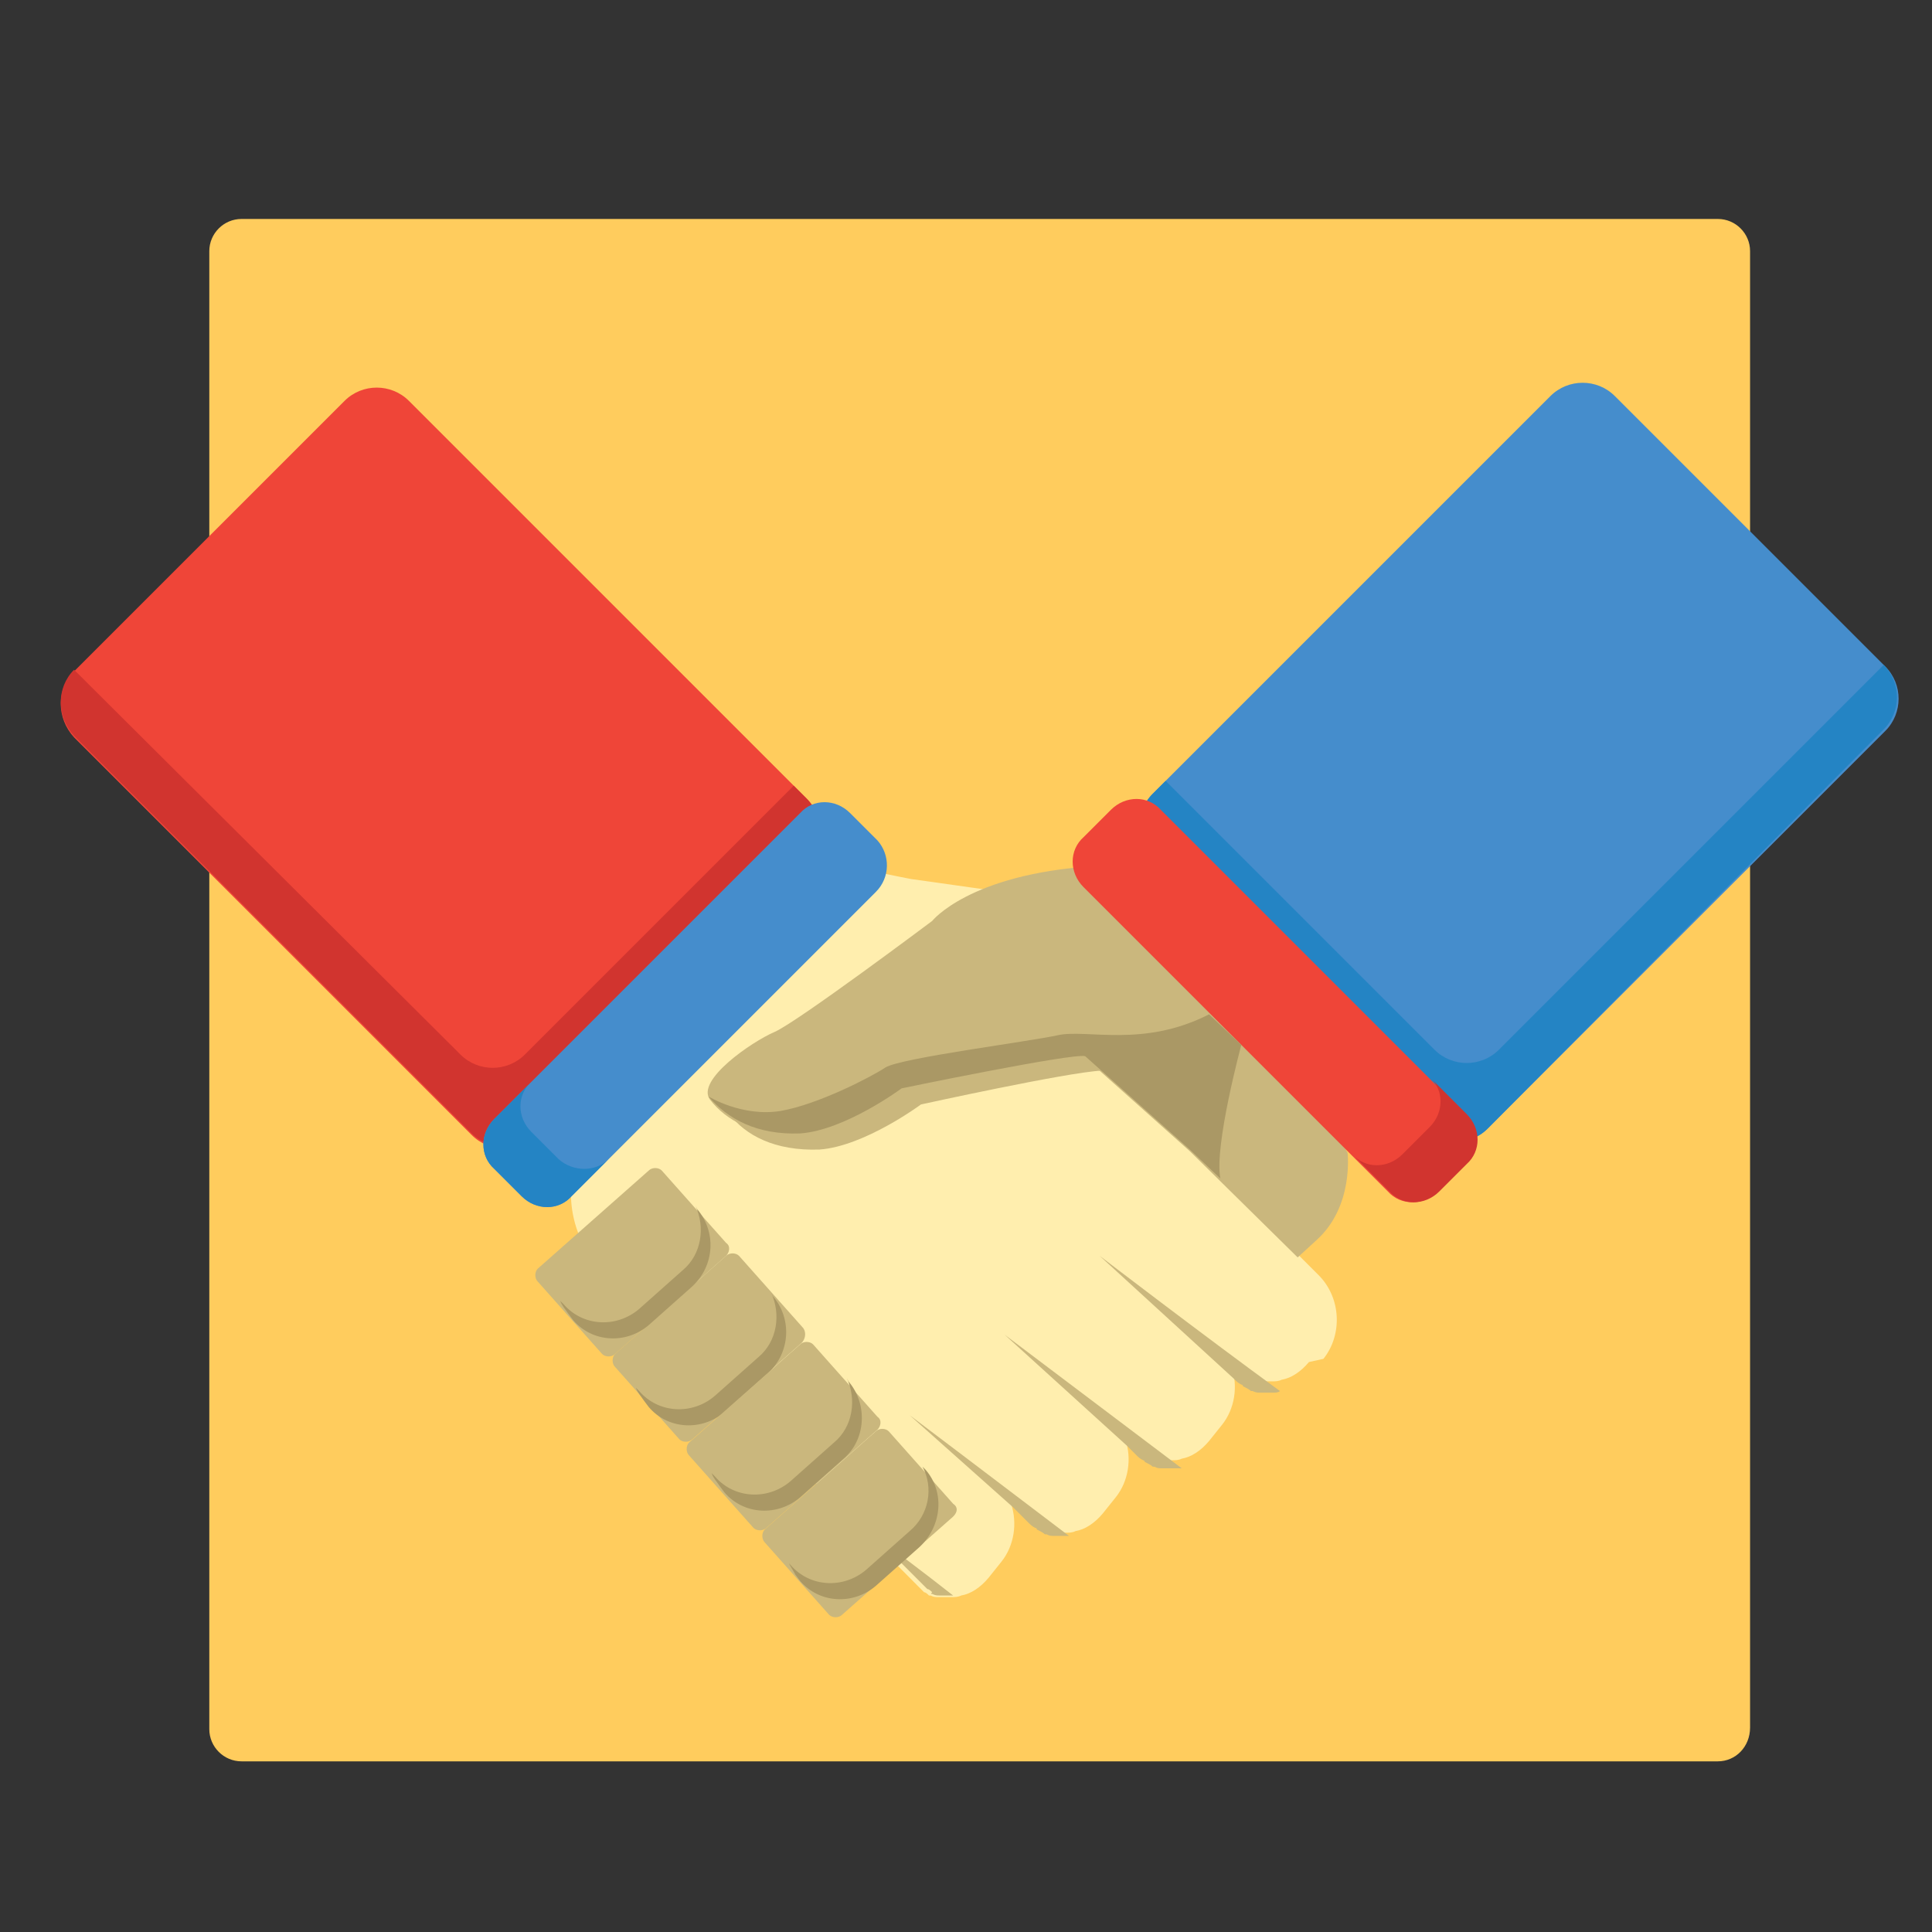 <?xml version="1.0" encoding="utf-8"?>
<!-- Generator: Adobe Illustrator 22.1.0, SVG Export Plug-In . SVG Version: 6.00 Build 0)  -->
<svg version="1.1" id="Layer_1" xmlns="http://www.w3.org/2000/svg" xmlns:xlink="http://www.w3.org/1999/xlink" x="0px" y="0px"
	 viewBox="0 0 120 120" style="enable-background:new 0 0 120 120;" xml:space="preserve">
<rect x="0" y="0" width="120" height="120" fill="#333333" stroke="none"/>
<style type="text/css">
	.st0{fill:#FFCC5D;}
	.st1{fill:#FFEEAE;}
	.st2{fill:#CAB77D;}
	.st3{fill:#EF4538;}
	.st4{fill:#D1342F;}
	.st5{fill:#458DCC;}
	.st6{fill:#2484C4;}
	.st7{fill:#AA9865;}
</style>
<g>
	<path class="st0" d="M106.7,109.4H15c-1.1,0-2-0.9-2-2V15.6c0-1.1,0.9-2,2-2h91.7c1.1,0,2,0.9,2,2v91.7
		C108.7,108.5,107.8,109.4,106.7,109.4z"/>
	<path class="st1" d="M82.2,84.4c1.2-1.5,1.1-3.8-0.3-5.2L68.4,65.7l1.6,0c2.4,1.5,4,1.6,6.9,1.3c2.4-0.3,4.4-3.9,2.8-4.5
		c-1.6-0.7-8.9-5.3-9.4-5.4c-0.4,0-1.9-0.9-5.5-1.3l-0.1-0.1c-2.6-0.3-6.6-0.9-8.1-1.1c-4.2-0.8-5.5-1.5-7.4,0.8L36.9,70.1
		c-1.9,2.2-1.9,5.7-0.1,8.1l20.6,20.7c0.1,0,0.2,0.1,0.3,0.2c0,0,0.1,0,0.1,0c0.2,0.1,0.3,0.1,0.5,0.1c0,0,0.1,0,0.1,0
		c0.2,0,0.4,0,0.6,0c0,0,0.1,0,0.1,0c0.2,0,0.4,0,0.6-0.1c0.6-0.1,1.2-0.5,1.7-1.1l0.8-1c0.8-1,1-2.4,0.6-3.6l0.9,0.9
		c0.2,0.2,0.3,0.3,0.5,0.4c0,0,0.1,0,0.1,0.1c0.2,0.1,0.4,0.2,0.5,0.3c0,0,0.1,0,0.1,0c0.2,0.1,0.3,0.1,0.5,0.1c0,0,0.1,0,0.1,0
		c0.2,0,0.4,0,0.6,0c0,0,0.1,0,0.1,0c0.2,0,0.4,0,0.6-0.1c0.6-0.1,1.2-0.5,1.7-1.1l0.8-1c0.8-1,1-2.4,0.6-3.6l0.4,0.4
		c0.2,0.2,0.3,0.3,0.5,0.4c0,0,0.1,0,0.1,0.1c0.2,0.1,0.4,0.2,0.5,0.3c0,0,0.1,0,0.1,0c0.2,0.1,0.3,0.1,0.5,0.1c0,0,0.1,0,0.1,0
		c0.2,0,0.4,0,0.6,0c0,0,0.1,0,0.1,0c0.2,0,0.4,0,0.6-0.1c0.6-0.1,1.2-0.5,1.7-1.1l0.8-1c0.8-1,1-2.4,0.6-3.6l0,0
		c0.2,0.2,0.3,0.3,0.5,0.4c0,0,0.1,0,0.1,0.1c0.2,0.1,0.4,0.2,0.5,0.3c0,0,0.1,0,0.1,0c0.2,0.1,0.3,0.1,0.5,0.1c0,0,0.1,0,0.1,0
		c0.2,0,0.4,0,0.6,0c0,0,0.1,0,0.1,0c0.2,0,0.4,0,0.6-0.1c0.6-0.1,1.2-0.5,1.7-1.1L82.2,84.4z"/>
	<path class="st2" d="M86.9,89.5"/>
	<path class="st2" d="M68.3,78l8.3,7.6l0,0c0.2,0.2,0.3,0.3,0.5,0.4c0,0,0.1,0,0.1,0.1c0.2,0.1,0.4,0.2,0.5,0.3c0,0,0.1,0,0.1,0
		c0.2,0.1,0.3,0.1,0.5,0.1c0,0,0.1,0,0.1,0c0.2,0,0.4,0,0.6,0c0,0,0.1,0,0.1,0c0.1,0,0.3,0,0.4-0.1C74.7,82.9,68.3,78,68.3,78z"/>
	<path class="st2" d="M62.4,82.9l7.6,6.9c0,0,0.2,0.2,0.6,0.6c0.1,0.1,0.2,0.2,0.4,0.3c0,0,0.1,0,0.1,0.1c0.2,0.1,0.4,0.2,0.5,0.3
		c0,0,0.1,0,0.1,0c0.2,0.1,0.3,0.1,0.5,0.1c0,0,0.1,0,0.1,0c0.2,0,0.4,0,0.6,0c0,0,0.1,0,0.1,0c0.1,0,0.3,0,0.4,0
		C68.5,87.5,62.4,82.9,62.4,82.9z"/>
	<path class="st2" d="M56.5,87.9l6.4,5.7l0.9,0.9c0.2,0.2,0.3,0.3,0.5,0.4c0,0,0.1,0,0.1,0.1c0.2,0.1,0.4,0.2,0.5,0.3
		c0,0,0.1,0,0.1,0c0.2,0.1,0.3,0.1,0.5,0.1c0,0,0.1,0,0.1,0c0.2,0,0.4,0,0.6,0c0,0,0.1,0,0.1,0c0,0,0.1,0,0.1,0
		C61.8,91.9,56.5,87.9,56.5,87.9z"/>
	<path class="st2" d="M57.9,99c0.2,0.1,0.3,0.1,0.5,0.1c0,0,0.1,0,0.1,0c0.2,0,0.4,0,0.6,0c0,0,0,0,0.1,0c-1.9-1.5-3.8-2.9-5.1-3.9
		l3.5,3.5c0.1,0,0.2,0.1,0.3,0.2C57.8,99,57.8,99,57.9,99z"/>
	<path class="st2" d="M68.3,56.5c-0.8-0.2-2-0.5-3.5-0.7l-0.1-0.1c-0.3,0-0.6-0.1-0.9-0.1c-3.5,1-4.7,2.5-4.7,2.5s-8.4,6.3-9.8,6.9
		c-1.4,0.6-4.9,3-4,4.2c1,1.3,2.8,2.3,5.6,2.2c2.8-0.2,6.3-2.8,6.3-2.8s9.1-2,11.2-2.1L68.3,56.5z"/>
	<path class="st3" d="M50.1,49.6L25.4,24.9c-1.1-1.1-2.9-1.1-4,0L4.6,41.7c-1.1,1.1-1.1,2.9,0,4.1l24.7,24.7c1.1,1.1,2.9,1.1,4,0
		l16.8-16.8C51.2,52.5,51.2,50.7,50.1,49.6z"/>
	<path class="st4" d="M50.1,49.6l-0.8-0.8L32.6,65.5c-1.1,1.1-2.9,1.1-4,0L4.6,41.6l0,0c-1.1,1.1-1.1,2.9,0,4.1l24.7,24.7
		c1.1,1.1,2.9,1.1,4,0l16.8-16.8C51.2,52.5,51.2,50.7,50.1,49.6z"/>
	<path class="st5" d="M54.5,52.2l-1.7-1.7c-0.9-0.9-2.3-0.9-3.1,0L30.7,69.5c-0.9,0.9-0.9,2.3,0,3.1l1.7,1.7c0.9,0.9,2.3,0.9,3.1,0
		l18.9-18.9C55.3,54.5,55.3,53.1,54.5,52.2z"/>
	<path class="st6" d="M34.7,72L33,70.3c-0.9-0.9-0.9-2.3,0-3.1l-2.3,2.3c-0.9,0.9-0.9,2.3,0,3.1l1.7,1.7c0.9,0.9,2.3,0.9,3.1,0
		l2.3-2.3C37,72.8,35.6,72.8,34.7,72z"/>
	<path class="st2" d="M49.8,83.4L43,89.4c-0.2,0.2-0.6,0.2-0.8,0l-4-4.5c-0.2-0.2-0.2-0.6,0-0.8l6.9-6.1c0.2-0.2,0.6-0.2,0.8,0
		l4,4.5C50.1,82.8,50,83.2,49.8,83.4z"/>
	<path class="st2" d="M59.2,94.2l-6.9,6.1c-0.2,0.2-0.6,0.2-0.8,0l-4-4.5c-0.2-0.2-0.2-0.6,0-0.8l6.9-6.1c0.2-0.2,0.6-0.2,0.8,0
		l4,4.5C59.5,93.6,59.5,93.9,59.2,94.2z"/>
	<path class="st7" d="M57.5,91.3l-0.2-0.2c0.7,1.3,0.4,3-0.8,4l-2.7,2.4c-1.4,1.2-3.5,1.1-4.7-0.3l-0.1-0.1c0.1,0.2,0.3,0.5,0.4,0.7
		l0.3,0.4c1.2,1.4,3.3,1.5,4.7,0.3l2.7-2.4C58.5,94.8,58.7,92.7,57.5,91.3z"/>
	<path class="st2" d="M45.1,78l-6.9,6.1c-0.2,0.2-0.6,0.2-0.8,0l-4-4.5c-0.2-0.2-0.2-0.6,0-0.8l6.9-6.1c0.2-0.2,0.6-0.2,0.8,0l4,4.5
		C45.4,77.4,45.3,77.8,45.1,78z"/>
	<path class="st7" d="M43.3,75.1l-0.1-0.2c0.6,1.3,0.4,3-0.8,4l-2.7,2.4c-1.4,1.2-3.5,1.1-4.7-0.3l-0.2-0.2c0.1,0.3,0.3,0.5,0.5,0.8
		l0.3,0.4c1.2,1.4,3.3,1.5,4.7,0.3l2.7-2.4C44.4,78.6,44.5,76.5,43.3,75.1z"/>
	<path class="st7" d="M48,80.5l-0.1-0.2c0.6,1.3,0.4,3-0.8,4l-2.7,2.4c-1.4,1.2-3.5,1.1-4.7-0.3l-0.2-0.2c0.1,0.3,0.3,0.5,0.5,0.8
		l0.3,0.4c1.2,1.4,3.3,1.5,4.7,0.3l2.7-2.4C49.1,84,49.2,81.9,48,80.5z"/>
	<path class="st2" d="M54.5,88.8l-6.9,6.1c-0.2,0.2-0.6,0.2-0.8,0l-4-4.5c-0.2-0.2-0.2-0.6,0-0.8l6.9-6.1c0.2-0.2,0.6-0.2,0.8,0
		l4,4.5C54.8,88.2,54.7,88.6,54.5,88.8z"/>
	<path class="st7" d="M52.7,85.8l-0.1-0.2c0.6,1.3,0.4,3-0.8,4l-2.7,2.4c-1.4,1.2-3.5,1.1-4.7-0.3l-0.2-0.2c0.1,0.3,0.3,0.5,0.5,0.8
		l0.3,0.4c1.2,1.4,3.3,1.5,4.7,0.3l2.7-2.4C53.8,89.4,53.9,87.2,52.7,85.8z"/>
	<path class="st5" d="M71.6,49.3l24.7-24.7c1.1-1.1,2.9-1.1,4,0l16.8,16.8c1.1,1.1,1.1,2.9,0,4L92.4,70.1c-1.1,1.1-2.9,1.1-4,0
		L71.6,53.3C70.5,52.2,70.5,50.4,71.6,49.3z"/>
	<path class="st6" d="M71.6,49.3l0.8-0.8l16.7,16.7c1.1,1.1,2.9,1.1,4,0l23.9-23.9l0,0c1.1,1.1,1.1,2.9,0,4L92.4,70.1
		c-1.1,1.1-2.9,1.1-4,0L71.6,53.3C70.5,52.2,70.5,50.4,71.6,49.3z"/>
	<path class="st2" d="M83.7,71.6l-5.7-10l0.2-0.5c0,0-2.7-7.8-10.3-7.3c-7.7,0.5-10,3.4-10,3.4s-8.4,6.3-9.8,6.9
		c-1.4,0.6-4.9,3-4,4.2c1,1.3,2.8,2.3,5.6,2.2c2.8-0.2,6.3-2.8,6.3-2.8s10.6-2.2,11.4-2l6.5,5.8l6.7,6.6l1.2-1.1
		C84.1,74.9,83.7,71.6,83.7,71.6z"/>
	<path class="st3" d="M67.3,52l1.7-1.7c0.9-0.9,2.3-0.9,3.1,0L91,69.2c0.9,0.9,0.9,2.3,0,3.1L89.3,74c-0.9,0.9-2.3,0.9-3.1,0
		L67.3,55.1C66.4,54.2,66.4,52.8,67.3,52z"/>
	<path class="st4" d="M87.1,71.7l1.7-1.7c0.9-0.9,0.9-2.3,0-3.1l2.3,2.3c0.9,0.9,0.9,2.3,0,3.1L89.4,74c-0.9,0.9-2.3,0.9-3.1,0
		l-2.3-2.3C84.8,72.6,86.2,72.6,87.1,71.7z"/>
	<path class="st7" d="M49.7,70.4c2.8-0.2,6.3-2.8,6.3-2.8s10.6-2.2,11.4-2l6.5,5.8l1.9,1.8c-0.4-2,1.3-8.3,1.3-8.3L75.1,63
		c-4.1,2.1-7.6,0.9-9.4,1.3c-1.8,0.4-9.7,1.4-10.7,2c-0.9,0.6-4.2,2.3-6.5,2.7c-2.4,0.4-4.5-0.9-4.5-0.9
		C45.2,69.5,47,70.5,49.7,70.4z"/>
</g>
</svg>

